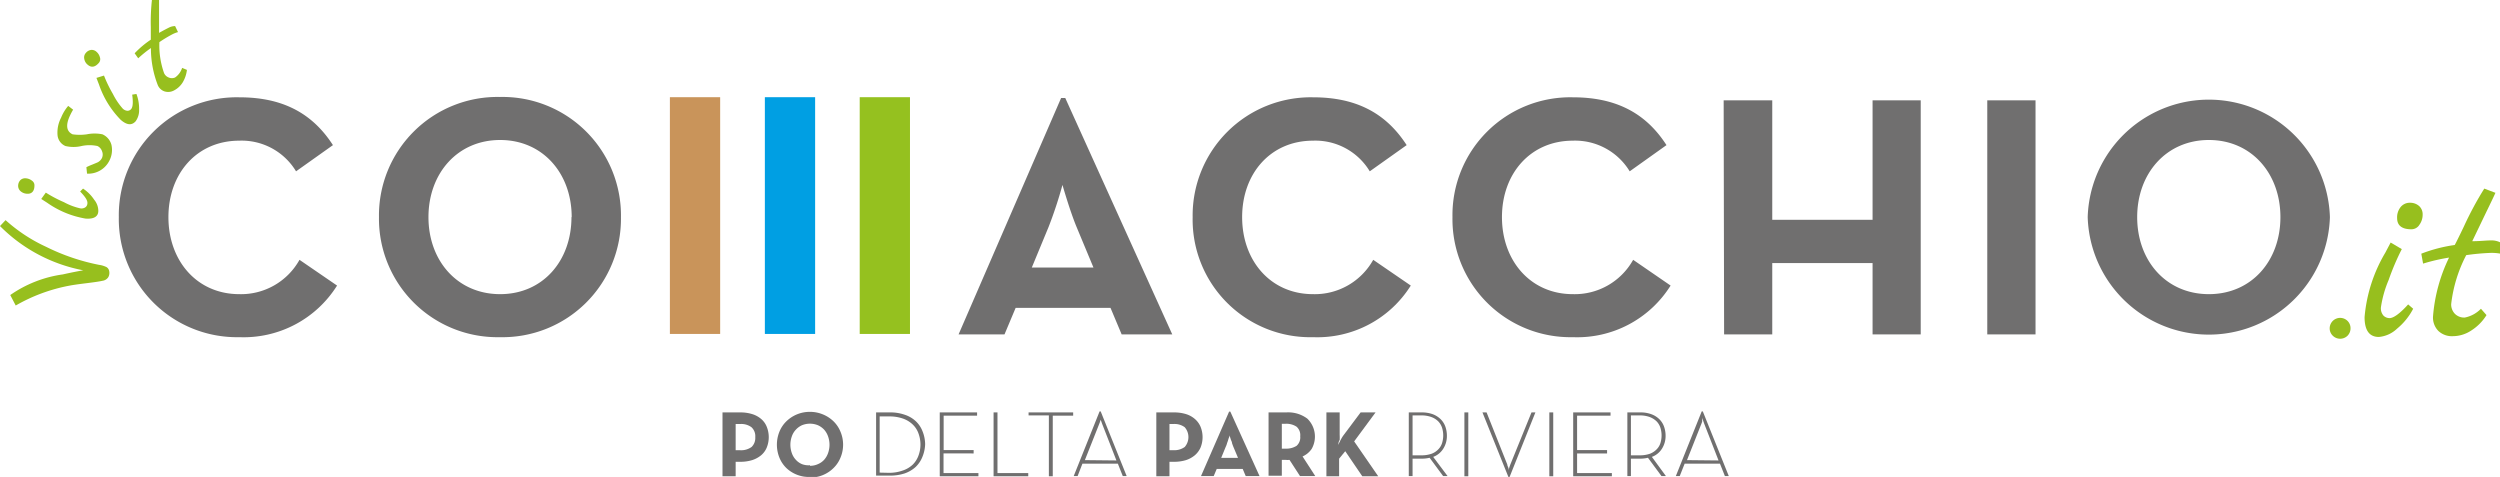 <svg xmlns="http://www.w3.org/2000/svg" viewBox="0 0 224.29 42.79"><defs><style>.cls-1{fill:#706f6f;}.cls-2{fill:#95c11f;}.cls-3{fill:#c9945a;}.cls-4{fill:#009fe3;}.cls-5{fill:#97bf1e;}</style></defs><title>Risorsa 5</title><g id="Livello_2" data-name="Livello 2"><g id="Livello_1-2" data-name="Livello 1"><path class="cls-1" d="M10.66,19.48A10.58,10.58,0,0,1,21.47,8.73c3.8,0,6.51,1.36,8.4,4.29l-3.31,2.35a5.7,5.7,0,0,0-5.09-2.75c-3.8,0-6.36,2.94-6.36,6.86s2.56,6.91,6.36,6.91a6,6,0,0,0,5.4-3.08l3.37,2.31a9.89,9.89,0,0,1-8.77,4.63A10.6,10.6,0,0,1,10.66,19.48Z"/><path class="cls-1" d="M34,19.48A10.63,10.63,0,0,1,44.85,8.7,10.63,10.63,0,0,1,55.71,19.48,10.63,10.63,0,0,1,44.85,30.25,10.63,10.63,0,0,1,34,19.48Zm17.29,0c0-3.92-2.59-6.92-6.42-6.92s-6.43,3-6.43,6.92,2.6,6.91,6.43,6.91S51.27,23.4,51.27,19.48Z"/><path class="cls-1" d="M95.2,8.79h.37L105.17,30h-4.54l-1-2.38H91.12l-1,2.38H86ZM98.1,24l-1.52-3.65c-.61-1.48-1.26-3.76-1.26-3.76a37.91,37.91,0,0,1-1.24,3.76L92.57,24Z"/><path class="cls-1" d="M107,19.48A10.6,10.6,0,0,1,117.8,8.73c3.8,0,6.51,1.36,8.4,4.29l-3.31,2.35a5.7,5.7,0,0,0-5.09-2.75c-3.8,0-6.36,2.94-6.36,6.86s2.56,6.91,6.36,6.91a6,6,0,0,0,5.4-3.08l3.37,2.31a9.89,9.89,0,0,1-8.77,4.63A10.55,10.55,0,0,1,107,19.48Z"/><path class="cls-1" d="M130.31,19.48a10.57,10.57,0,0,1,10.8-10.75c3.8,0,6.52,1.36,8.4,4.29l-3.3,2.35a5.73,5.73,0,0,0-5.1-2.75c-3.79,0-6.36,2.94-6.36,6.86s2.57,6.91,6.36,6.91a6,6,0,0,0,5.41-3.08l3.36,2.31a9.88,9.88,0,0,1-8.77,4.63A10.59,10.59,0,0,1,130.31,19.48Z"/><path class="cls-1" d="M154.64,9H159V19.72h9V9h4.32V30H168v-6.4h-9V30h-4.32Z"/><path class="cls-1" d="M178.29,9h4.33V30h-4.33Z"/><path class="cls-1" d="M187.3,19.48a10.87,10.87,0,0,1,21.73,0,10.87,10.87,0,0,1-21.73,0Zm17.29,0c0-3.92-2.6-6.92-6.42-6.92s-6.43,3-6.43,6.92,2.6,6.91,6.43,6.91S204.59,23.4,204.59,19.48Z"/><rect class="cls-2" x="77.13" y="8.72" width="4.51" height="21.24"/><rect class="cls-3" x="60.1" y="8.72" width="4.51" height="21.24"/><rect class="cls-4" x="68.62" y="8.72" width="4.51" height="21.24"/><path class="cls-1" d="M64.82,37h1.59a3.55,3.55,0,0,1,1.07.15,2.25,2.25,0,0,1,.81.44,1.77,1.77,0,0,1,.5.7,2.49,2.49,0,0,1,0,1.86,1.8,1.8,0,0,1-.5.69,2.42,2.42,0,0,1-.81.44,3.55,3.55,0,0,1-1.07.15H66v1.3H64.82Zm1.55,3.39a1.6,1.6,0,0,0,1.06-.29,1.12,1.12,0,0,0,.33-.88,1.09,1.09,0,0,0-.34-.89,1.53,1.53,0,0,0-1-.29H66v2.35Z"/><path class="cls-1" d="M72.67,42.79A2.94,2.94,0,0,1,70.56,42a2.73,2.73,0,0,1-.63-.93,3.12,3.12,0,0,1,0-2.35,2.73,2.73,0,0,1,.63-.93,3,3,0,0,1,2.11-.84,3,3,0,0,1,1.16.23,3,3,0,0,1,.94.61,2.73,2.73,0,0,1,.63.93,3,3,0,0,1,0,2.35,2.73,2.73,0,0,1-.63.93,2.93,2.93,0,0,1-2.1.84Zm0-1a1.67,1.67,0,0,0,.71-.15,1.57,1.57,0,0,0,.56-.39,1.79,1.79,0,0,0,.35-.6,2.23,2.23,0,0,0,0-1.5,1.79,1.79,0,0,0-.35-.6,1.74,1.74,0,0,0-.56-.4,1.9,1.9,0,0,0-1.43,0,1.69,1.69,0,0,0-.55.4,1.66,1.66,0,0,0-.36.6,2.23,2.23,0,0,0,0,1.5,1.66,1.66,0,0,0,.36.6,1.53,1.53,0,0,0,.55.39A1.66,1.66,0,0,0,72.67,41.74Z"/><path class="cls-1" d="M78.6,37h1.22a3.86,3.86,0,0,1,1.32.2,2.68,2.68,0,0,1,1,.57,2.42,2.42,0,0,1,.62.91A3.19,3.19,0,0,1,83,39.85,3.23,3.23,0,0,1,82.75,41a2.56,2.56,0,0,1-.61.9,2.85,2.85,0,0,1-1,.58,4.23,4.23,0,0,1-1.33.19H78.6Zm1.18,5.42A3.63,3.63,0,0,0,81,42.21a2.39,2.39,0,0,0,.88-.52,2.17,2.17,0,0,0,.52-.81,2.86,2.86,0,0,0,.18-1,2.91,2.91,0,0,0-.18-1,2.06,2.06,0,0,0-.52-.8,2.41,2.41,0,0,0-.88-.53,3.63,3.63,0,0,0-1.24-.19h-.84V42.4Z"/><path class="cls-1" d="M84.31,37h3.35v.29h-3v3.09h2.69v.3H84.65v1.76h3.13v.29H84.31Z"/><path class="cls-1" d="M89.14,37h.35v5.44h2.76v.29H89.14Z"/><path class="cls-1" d="M94.1,37.27H92.28V37h4v.29H94.45v5.44H94.1Z"/><path class="cls-1" d="M98.65,36.91h.1l2.33,5.8h-.35l-.44-1.11H97.11l-.43,1.11h-.35Zm1.51,4.4L98.87,38l-.06-.17-.06-.17a1.33,1.33,0,0,1,0-.19,1.33,1.33,0,0,1,0,.19l-.06.17a1.15,1.15,0,0,1-.06.17l-1.3,3.28Z"/><path class="cls-1" d="M103.74,37h1.58a3.61,3.61,0,0,1,1.08.15,2.21,2.21,0,0,1,.8.44,1.89,1.89,0,0,1,.51.7,2.49,2.49,0,0,1,0,1.86,1.94,1.94,0,0,1-.51.69,2.37,2.37,0,0,1-.8.44,3.61,3.61,0,0,1-1.08.15h-.4v1.3h-1.18Zm1.55,3.39a1.59,1.59,0,0,0,1-.29,1.35,1.35,0,0,0,0-1.77,1.53,1.53,0,0,0-1-.29h-.37v2.35Z"/><path class="cls-1" d="M110.27,36.93h.11L113,42.71h-1.24l-.27-.64h-2.33l-.27.64h-1.14Zm.8,4.15-.42-1q-.06-.15-.12-.33c0-.11-.08-.23-.11-.33s-.08-.24-.11-.37c0,.13-.08.25-.11.37s-.07.22-.11.33a1.61,1.61,0,0,1-.12.33l-.41,1Z"/><path class="cls-1" d="M118,42.71h-1.37l-.94-1.45a2,2,0,0,1-.34,0H115v1.42h-1.19V37h1.59a2.86,2.86,0,0,1,1.89.56,2.24,2.24,0,0,1,.39,2.71,1.92,1.92,0,0,1-.82.68Zm-2.68-2.46a1.73,1.73,0,0,0,1-.25,1,1,0,0,0,.33-.86,1,1,0,0,0-.33-.86,1.66,1.66,0,0,0-1-.26H115v2.23Z"/><path class="cls-1" d="M120.06,39.92c.07-.15.14-.31.23-.47a2.75,2.75,0,0,1,.26-.42L122.07,37h1.34l-1.92,2.6,2.16,3.13h-1.43l-1.53-2.25-.55.67v1.58H119V37h1.19v2a4.4,4.4,0,0,1,0,.48C120.09,39.61,120.08,39.78,120.06,39.92Z"/><path class="cls-1" d="M129.87,42.71h-.4l-1.21-1.64a3.08,3.08,0,0,1-.71.08h-.82v1.56h-.34V37h1.15a2.88,2.88,0,0,1,1,.16,2.05,2.05,0,0,1,.71.45,1.77,1.77,0,0,1,.42.66,2.43,2.43,0,0,1,.14.82,2.12,2.12,0,0,1-.31,1.14,1.79,1.79,0,0,1-.92.76Zm-2.36-1.86a2.74,2.74,0,0,0,.92-.14,1.58,1.58,0,0,0,.61-.4,1.38,1.38,0,0,0,.34-.57,2.33,2.33,0,0,0,0-1.35,1.48,1.48,0,0,0-.34-.58,1.69,1.69,0,0,0-.61-.39,2.5,2.5,0,0,0-.92-.15h-.78v3.58Z"/><path class="cls-1" d="M131.38,37h.35v5.73h-.35Z"/><path class="cls-1" d="M133,37h.37l1.86,4.68c0,.1.07.21.11.33a1.33,1.33,0,0,1,0,.19,1.33,1.33,0,0,1,.05-.19l.05-.17.06-.16L137.4,37h.35l-2.32,5.8h-.1Z"/><path class="cls-1" d="M139,37h.35v5.73H139Z"/><path class="cls-1" d="M141.14,37h3.35v.29h-3v3.09h2.69v.3h-2.69v1.76h3.12v.29h-3.47Z"/><path class="cls-1" d="M149.46,42.71h-.4l-1.21-1.64a3.11,3.11,0,0,1-.72.08h-.81v1.56H146V37h1.15a2.78,2.78,0,0,1,1,.16,2,2,0,0,1,.72.45,1.77,1.77,0,0,1,.42.66,2.43,2.43,0,0,1,.14.82,2.12,2.12,0,0,1-.31,1.14,1.79,1.79,0,0,1-.92.76Zm-2.36-1.86a2.74,2.74,0,0,0,.92-.14,1.66,1.66,0,0,0,.61-.4,1.38,1.38,0,0,0,.34-.57,2.33,2.33,0,0,0,0-1.35,1.48,1.48,0,0,0-.34-.58,1.78,1.78,0,0,0-.61-.39,2.5,2.5,0,0,0-.92-.15h-.78v3.58Z"/><path class="cls-1" d="M152.67,36.91h.1l2.33,5.8h-.35l-.44-1.11h-3.17l-.44,1.11h-.35Zm1.51,4.4L152.89,38l-.06-.17-.06-.17a1.29,1.29,0,0,1,0-.19,1.39,1.39,0,0,1-.06.19,1.54,1.54,0,0,1,0,.17l-.06.17-1.3,3.28Z"/><path class="cls-5" d="M209.29,30.12a.9.9,0,0,1-.28-.66.94.94,0,0,1,1.6-.67.92.92,0,0,1,.27.67.93.93,0,0,1-.27.66.94.94,0,0,1-1.32,0Z"/><path class="cls-5" d="M216.05,27.31l.45.39a5.72,5.72,0,0,1-1.45,1.79,2.7,2.7,0,0,1-1.63.74c-.85,0-1.28-.59-1.28-1.78A13.6,13.6,0,0,1,214,22.67l.48-.91,1,.59a22.16,22.16,0,0,0-1.18,2.77,9.92,9.92,0,0,0-.69,2.43,1,1,0,0,0,.22.76.78.78,0,0,0,.55.23C214.74,28.54,215.31,28.13,216.05,27.31Zm.29-6.74c-.85,0-1.28-.34-1.28-1a1.48,1.48,0,0,1,.32-1,1.05,1.05,0,0,1,.83-.38,1.21,1.21,0,0,1,.82.29,1,1,0,0,1,.32.78,1.52,1.52,0,0,1-.28.89A.84.84,0,0,1,216.34,20.57Z"/><path class="cls-5" d="M222.58,27.7l.5.57a4.36,4.36,0,0,1-1.38,1.39,3,3,0,0,1-1.64.5,1.76,1.76,0,0,1-1.3-.47,1.71,1.71,0,0,1-.48-1.29,14.66,14.66,0,0,1,1.44-5.29,16.65,16.65,0,0,0-2.33.54l-.16-.89,0,0a13.46,13.46,0,0,1,3-.78c.12-.22.4-.78.82-1.66a29.74,29.74,0,0,1,1.83-3.4l1,.38c-.15.34-.42.9-.8,1.68l-1.28,2.66c.69,0,1.23-.07,1.63-.07a1.76,1.76,0,0,1,.91.19v1a4.37,4.37,0,0,0-.93-.07,20.8,20.8,0,0,0-2.15.2,12.6,12.6,0,0,0-1.35,4.39,1.21,1.21,0,0,0,.33.87,1.18,1.18,0,0,0,.89.34A2.78,2.78,0,0,0,222.58,27.7Z"/><path class="cls-5" d="M0,20.28l.5-.53a14.4,14.4,0,0,0,3.63,2.39,18.82,18.82,0,0,0,4.75,1.62,2.25,2.25,0,0,1,.67.2.53.53,0,0,1,.25.38.79.79,0,0,1-.08.52.73.73,0,0,1-.52.33c-.25.06-.73.13-1.46.22s-1.22.16-1.52.22a15.27,15.27,0,0,0-4.81,1.78l-.49-.94a10.84,10.84,0,0,1,4.71-1.85c.76-.17,1.38-.29,1.84-.37A14.28,14.28,0,0,1,0,20.28Z"/><path class="cls-5" d="M3.09,16.65c0,.53-.27.77-.69.73a.93.93,0,0,1-.57-.24.64.64,0,0,1-.2-.52.73.73,0,0,1,.23-.49A.64.64,0,0,1,2.35,16a1,1,0,0,1,.53.22A.49.49,0,0,1,3.09,16.65Zm4.1.53.26-.26a3.53,3.53,0,0,1,1,1,1.58,1.58,0,0,1,.37,1c0,.52-.42.75-1.15.69a8.41,8.41,0,0,1-3.44-1.42l-.53-.34.41-.57a11.72,11.72,0,0,0,1.63.86,5.65,5.65,0,0,0,1.45.55.62.62,0,0,0,.48-.1.44.44,0,0,0,.17-.32C7.88,18,7.66,17.67,7.19,17.18Z"/><path class="cls-5" d="M6.12,9.5l.44.34a5.25,5.25,0,0,0-.29.55c-.39.84-.31,1.4.24,1.66a4.53,4.53,0,0,0,1.28,0,3.53,3.53,0,0,1,1.4,0A1.44,1.44,0,0,1,10,13a2.09,2.09,0,0,1-.19,1.42,2.12,2.12,0,0,1-2,1.16L7.75,15a5.31,5.31,0,0,1,.52-.23l.41-.17a.87.87,0,0,0,.47-.43.76.76,0,0,0,0-.61.78.78,0,0,0-.41-.46,3.37,3.37,0,0,0-1.42,0,3.1,3.1,0,0,1-1.45,0,1.17,1.17,0,0,1-.71-1,2.89,2.89,0,0,1,.32-1.54A3.82,3.82,0,0,1,6.12,9.5Z"/><path class="cls-5" d="M8.87,5.64c-.34.39-.67.45-1,.17a.84.84,0,0,1-.31-.53.6.6,0,0,1,.15-.54.72.72,0,0,1,.46-.26.62.62,0,0,1,.49.17.94.94,0,0,1,.3.48A.51.51,0,0,1,8.87,5.64Zm3,2.85.37-.06a3.72,3.72,0,0,1,.24,1.4,1.68,1.68,0,0,1-.31,1.05c-.35.39-.79.35-1.34-.13A8.36,8.36,0,0,1,8.88,7.58c-.13-.33-.2-.53-.23-.59l.68-.21a11.51,11.51,0,0,0,.8,1.65A6.14,6.14,0,0,0,11,9.73a.65.65,0,0,0,.45.21.43.43,0,0,0,.32-.16Q12,9.5,11.86,8.49Z"/><path class="cls-5" d="M16.34,6.09l.43.18a2.81,2.81,0,0,1-.39,1.14,2,2,0,0,1-.78.71,1.09,1.09,0,0,1-.84.08,1,1,0,0,1-.61-.58,9.08,9.08,0,0,1-.61-3.31,10.68,10.68,0,0,0-1.14.92l-.32-.45h0a8.44,8.44,0,0,1,1.45-1.22c0-.16,0-.54,0-1.14A18.13,18.13,0,0,1,13.63,0l.64,0c0,.22,0,.6,0,1.14s0,1.14,0,1.81c.37-.21.66-.36.88-.47a1.24,1.24,0,0,1,.56-.14l.26.54a2.58,2.58,0,0,0-.53.21,11.31,11.31,0,0,0-1.14.69,7.44,7.44,0,0,0,.42,2.78.74.74,0,0,0,.41.39.7.7,0,0,0,.58,0A1.66,1.66,0,0,0,16.34,6.09Z"/></g></g></svg>